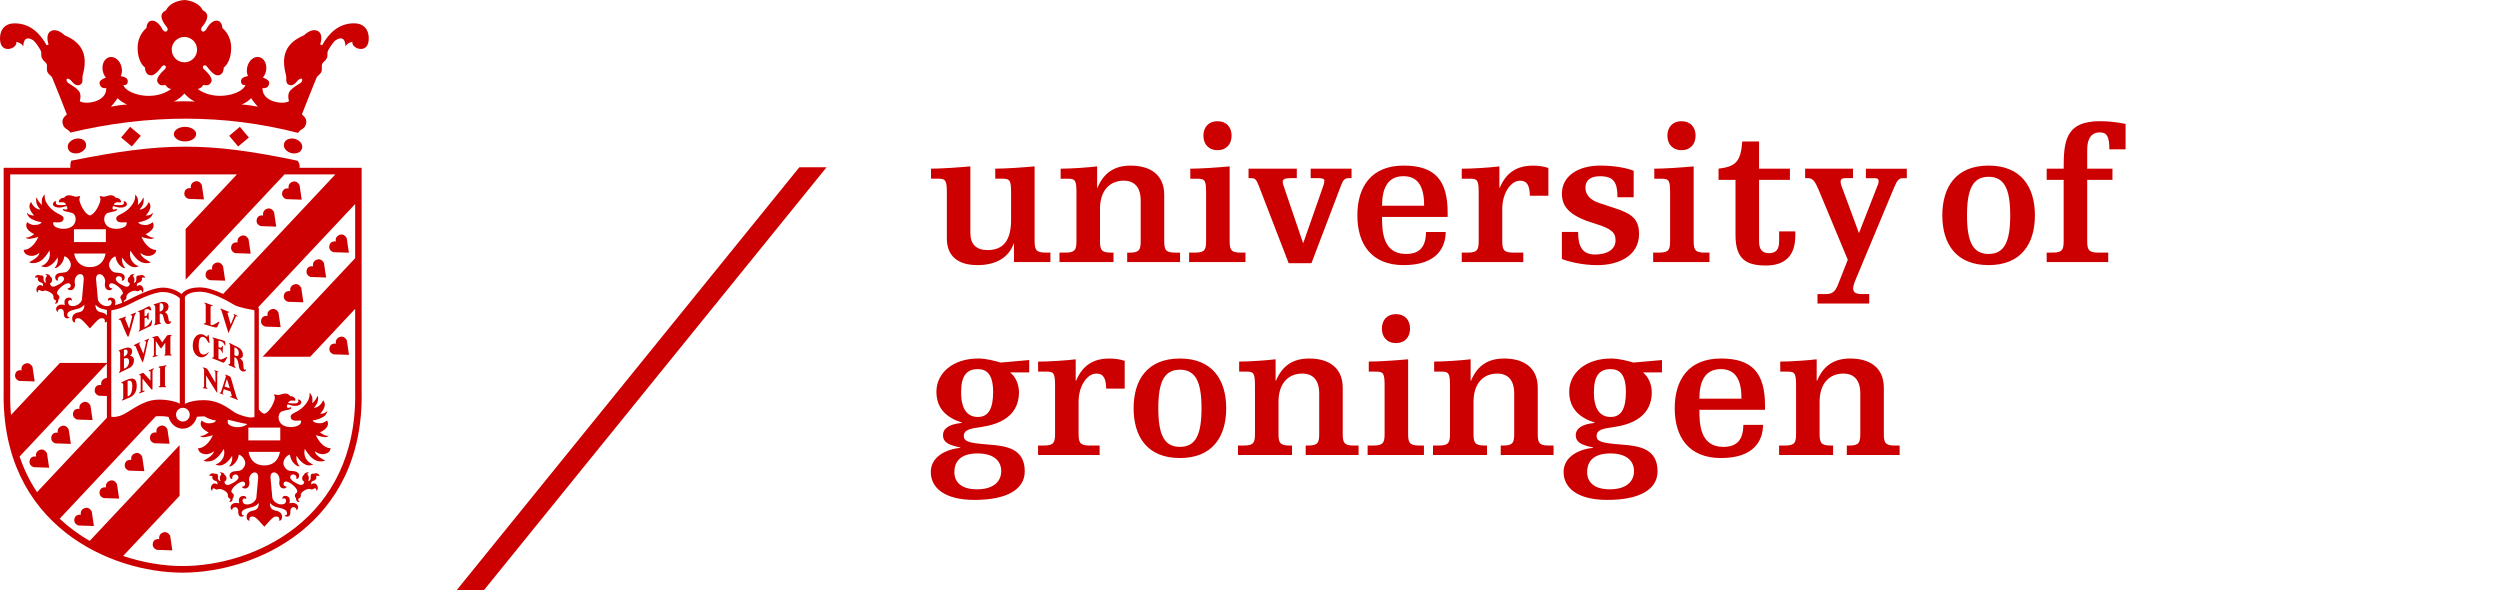 <?xml version="1.0" encoding="utf-8"?>
<!-- Generator: Adobe Illustrator 16.0.3, SVG Export Plug-In . SVG Version: 6.00 Build 0)  -->
<!DOCTYPE svg PUBLIC "-//W3C//DTD SVG 1.1//EN" "http://www.w3.org/Graphics/SVG/1.1/DTD/svg11.dtd">
<svg version="1.1" id="Layer_1" xmlns="http://www.w3.org/2000/svg" xmlns:xlink="http://www.w3.org/1999/xlink" x="0px" y="0px"
	 width="209.293px" height="49.4px" viewBox="0 0 209.293 49.4" enable-background="new 0 0 209.293 49.4" xml:space="preserve">
<g>
	<path fill="#CC0000" d="M149.037,31.111h0.598c0.646,0,0.727,0.146,0.727,1.228v3.941c0,0.742-0.08,1.017-0.904,1.017h-0.518v0.792
		h4.521v-0.792h-0.225c-0.824,0-0.904-0.273-0.904-1.017v-2.649c0-1.519,0.807-2.356,1.986-2.356c0.871,0,1.42,0.517,1.42,1.662
		v3.345c0,0.742-0.08,1.017-0.904,1.017h-0.225v0.792h4.424v-0.792h-0.42c-0.824,0-0.904-0.273-0.904-1.017v-3.813
		c0-1.745-1.227-2.455-2.809-2.455c-1.311,0-2.23,0.549-2.779,1.857h-0.033v-1.793c-0.791,0.097-2.227,0.192-3.051,0.192V31.111
		L149.037,31.111z M147.762,34.309v-0.372c0-2.713-1.082-3.924-3.684-3.924c-2.713,0-3.875,1.776-3.875,4.167
		c0,2.392,1.162,4.166,3.875,4.166c2.697,0,3.506-1.389,3.521-2.777h-1.648c-0.016,1.213-0.5,1.843-1.678,1.843
		c-1.988,0-2.004-2.003-2.004-3.103H147.762z M142.27,33.373c0-1.357,0.404-2.472,1.793-2.472s1.729,1.146,1.729,2.472H142.27z
		 M136.117,32.824c0,1.403-0.404,2.083-1.277,2.083c-0.855,0-1.404-0.613-1.404-2.067c0-1.405,0.484-1.938,1.389-1.938
		C135.6,30.901,136.117,31.353,136.117,32.824 M136.795,39.444c0,0.742-0.5,1.52-2.033,1.52c-1.357,0-1.891-0.646-1.891-1.438
		c0-0.855,0.484-1.565,1.938-1.565C136.213,37.96,136.795,38.622,136.795,39.444 M139.137,30.142l-2.391,0.21
		c-0.451-0.129-1.195-0.339-1.873-0.339c-2.115,0-3.504,1.211-3.504,2.778c0,1.469,0.92,2.195,2.131,2.584v0.032
		c-1.113,0.097-1.582,0.501-1.582,1.017c0,0.549,0.371,0.824,1.453,1.034v0.032c-1.131,0.111-2.471,0.711-2.471,2.019
		c0,1.309,1.115,2.342,3.666,2.342c2.713,0,4.199-0.888,4.199-2.39c0-1.906-1.518-2.132-3.035-2.245
		c-1.777-0.129-2.068-0.291-2.068-0.743c0-0.532,0.727-0.613,1.26-0.693l0.389-0.064c2.26-0.372,2.971-1.583,2.971-2.875
		c0-0.694-0.307-1.324-0.711-1.631v-0.032h1.566V30.142z M120.064,31.111h0.598c0.646,0,0.727,0.146,0.727,1.228v3.941
		c0,0.742-0.08,1.017-0.904,1.017h-0.518v0.792h4.521v-0.792h-0.225c-0.824,0-0.904-0.273-0.904-1.017v-2.649
		c0-1.519,0.807-2.356,1.986-2.356c0.871,0,1.42,0.517,1.42,1.662v3.345c0,0.742-0.08,1.017-0.904,1.017h-0.225v0.792h4.424v-0.792
		h-0.42c-0.824,0-0.904-0.273-0.904-1.017v-3.813c0-1.745-1.229-2.455-2.811-2.455c-1.309,0-2.229,0.549-2.777,1.857h-0.031v-1.793
		c-0.793,0.097-2.229,0.192-3.053,0.192V31.111z M115.688,27.51c0,0.694,0.42,1.211,1.178,1.211c0.76,0,1.18-0.517,1.18-1.211
		s-0.42-1.212-1.18-1.212C116.107,26.299,115.688,26.815,115.688,27.51 M114.588,31.111h0.6c0.645,0,0.727,0.146,0.727,1.228v3.941
		c0,0.742-0.082,1.017-0.906,1.017h-0.516v0.792h4.715v-0.792h-0.42c-0.822,0-0.904-0.273-0.904-1.017v-6.202
		c-1.033,0.097-2.471,0.192-3.295,0.192V31.111z M103.737,31.111h0.597c0.646,0,0.728,0.146,0.728,1.228v3.941
		c0,0.742-0.081,1.017-0.904,1.017h-0.517v0.792h4.522v-0.792h-0.227c-0.824,0-0.904-0.273-0.904-1.017v-2.649
		c0-1.519,0.807-2.356,1.986-2.356c0.873,0,1.422,0.517,1.422,1.662v3.345c0,0.742-0.082,1.017-0.904,1.017h-0.227v0.792h4.426
		v-0.792h-0.42c-0.824,0-0.906-0.273-0.906-1.017v-3.813c0-1.745-1.227-2.455-2.809-2.455c-1.309,0-2.23,0.549-2.779,1.857h-0.031
		v-1.793c-0.791,0.097-2.229,0.192-3.052,0.192V31.111L103.737,31.111z M94.903,34.18c0,2.392,1.162,4.166,3.876,4.166
		c2.713,0,3.876-1.774,3.876-4.166c0-2.391-1.163-4.167-3.876-4.167C96.065,30.013,94.903,31.79,94.903,34.18 M96.97,34.18
		c0-2.196,0.483-3.229,1.809-3.229c1.324,0,1.808,1.032,1.808,3.229s-0.483,3.23-1.808,3.23C97.454,37.411,96.97,36.377,96.97,34.18
		 M86.905,31.111h0.694c0.646,0,0.727,0.146,0.727,1.228v3.941c0,0.742-0.081,1.017-0.904,1.017h-0.517v0.792h5.152v-0.792h-0.856
		c-0.824,0-0.905-0.273-0.905-1.017v-2.649c0-1.355,0.743-2.356,1.486-2.356c0.63,0,0.808,0.451,0.824,1.26h1.55v-2.325
		c-0.371-0.13-0.823-0.194-1.292-0.194c-1.308,0-2.228,0.549-2.778,1.857h-0.031v-1.793c-0.791,0.097-2.229,0.192-3.149,0.192
		V31.111z M83.142,32.824c0,1.403-0.404,2.083-1.276,2.083c-0.856,0-1.405-0.613-1.405-2.067c0-1.405,0.485-1.938,1.39-1.938
		C82.625,30.901,83.142,31.353,83.142,32.824 M83.82,39.444c0,0.742-0.5,1.52-2.035,1.52c-1.355,0-1.889-0.646-1.889-1.438
		c0-0.855,0.483-1.565,1.938-1.565C83.239,37.96,83.82,38.622,83.82,39.444 M86.162,30.142l-2.39,0.21
		c-0.452-0.129-1.195-0.339-1.874-0.339c-2.115,0-3.504,1.211-3.504,2.778c0,1.469,0.92,2.195,2.132,2.584v0.032
		c-1.115,0.097-1.583,0.501-1.583,1.017c0,0.549,0.371,0.824,1.453,1.034v0.032c-1.13,0.111-2.472,0.711-2.472,2.019
		c0,1.309,1.115,2.342,3.667,2.342c2.714,0,4.199-0.888,4.199-2.39c0-1.906-1.519-2.132-3.037-2.245
		c-1.775-0.129-2.066-0.291-2.066-0.743c0-0.532,0.727-0.613,1.26-0.693l0.387-0.064c2.262-0.372,2.973-1.583,2.973-2.875
		c0-0.694-0.308-1.324-0.711-1.631v-0.032h1.566V30.142z"/>
	<path fill="#CC0000" d="M171.342,15.058h1.422v5.071c0,0.743-0.082,1.018-0.906,1.018h-0.516v0.791h5.152v-0.791h-0.855
		c-0.824,0-0.904-0.273-0.904-1.018v-5.071h2.115v-0.937h-2.115v-1.6c0-0.969,0.387-1.438,1.049-1.438
		c0.598,0,0.807,0.354,0.807,1.421h1.357v-2.131c-0.646-0.13-1.357-0.229-2.148-0.229c-2.938,0-3.035,1.777-3.035,3.975h-1.422
		V15.058L171.342,15.058z M162.605,18.031c0,2.39,1.162,4.164,3.875,4.164s3.877-1.774,3.877-4.164c0-2.392-1.164-4.169-3.877-4.169
		S162.605,15.64,162.605,18.031 M164.672,18.031c0-2.197,0.484-3.23,1.809-3.23s1.809,1.033,1.809,3.23
		c0,2.194-0.484,3.229-1.809,3.229C165.156,21.26,164.672,20.226,164.672,18.031 M154.691,21.745l-0.775,1.971
		c-0.211,0.565-0.42,0.904-1.035,0.904h-0.725v0.791h4.328V24.62h-0.533c-0.631,0-0.809-0.146-0.809-0.485
		c0-0.258,0.162-0.629,0.26-0.856l3.164-7.572c0.227-0.533,0.371-0.791,0.711-0.791h0.355v-0.792h-3.424v0.792h0.678
		c0.275,0,0.389,0.048,0.389,0.272c0,0.146-0.082,0.339-0.178,0.566l-1.471,3.762l-1.324-3.585
		c-0.096-0.258-0.211-0.483-0.211-0.727c0-0.228,0.162-0.29,0.438-0.29h0.598v-0.792h-4.006v0.792h0.242
		c0.389,0,0.582,0.242,0.906,1.017L154.691,21.745z M143.871,15.058h1.422v4.635c0,2.004,0.904,2.536,2.535,2.536
		c1.566,0,2.471-0.773,2.471-2.504v-0.354h-1.355v0.822c0,0.694-0.26,1.001-0.84,1.001c-0.582,0-0.84-0.307-0.84-1.001v-5.136h2.584
		v-0.937h-2.584v-2.277h-1.406c-0.129,1.631-0.484,2.1-1.986,2.277V15.058L143.871,15.058z M139.59,11.359
		c0,0.694,0.422,1.211,1.18,1.211c0.76,0,1.18-0.517,1.18-1.211c0-0.693-0.42-1.212-1.18-1.212
		C140.012,10.147,139.59,10.666,139.59,11.359 M138.492,14.962h0.598c0.646,0,0.727,0.146,0.727,1.228v3.94
		c0,0.743-0.08,1.018-0.904,1.018h-0.516v0.791h4.715v-0.791h-0.42c-0.824,0-0.904-0.273-0.904-1.018v-6.201
		c-1.033,0.097-2.471,0.193-3.295,0.193V14.962z M130.756,21.68c0.469,0.193,1.648,0.517,2.973,0.517
		c1.695,0,3.488-0.727,3.488-2.615c0-1.229-0.613-1.696-2.004-2.148l-1.322-0.436c-0.744-0.242-1.164-0.68-1.164-1.292
		c0-0.646,0.469-0.953,1.213-0.953c1.162,0,1.469,0.517,1.469,1.761h1.357V14.3c-0.471-0.21-1.553-0.438-2.779-0.438
		c-1.906,0-3.23,0.89-3.23,2.358c0,1.26,0.904,1.938,2.779,2.503c1.486,0.452,1.711,0.81,1.711,1.405
		c0,0.743-0.678,1.179-1.711,1.179c-1.115,0-1.422-0.743-1.422-1.889h-1.357V21.68z M122.373,14.962h0.695
		c0.645,0,0.725,0.146,0.725,1.228v3.94c0,0.743-0.08,1.018-0.902,1.018h-0.518v0.791h5.152v-0.791h-0.857
		c-0.822,0-0.902-0.273-0.902-1.018v-2.648c0-1.355,0.742-2.356,1.484-2.356c0.629,0,0.809,0.452,0.824,1.259h1.551v-2.325
		c-0.373-0.129-0.824-0.193-1.293-0.193c-1.309,0-2.229,0.55-2.777,1.856h-0.031v-1.792c-0.793,0.097-2.23,0.193-3.15,0.193V14.962z
		 M121.193,18.16v-0.372c0-2.713-1.082-3.926-3.682-3.926c-2.715,0-3.877,1.777-3.877,4.169c0,2.39,1.162,4.164,3.877,4.164
		c2.695,0,3.504-1.388,3.52-2.775h-1.646c-0.018,1.211-0.502,1.841-1.68,1.841c-1.988,0-2.004-2.003-2.004-3.101H121.193z
		 M115.703,17.222c0-1.354,0.404-2.471,1.793-2.471s1.729,1.146,1.729,2.471H115.703z M109.727,14.914h0.678
		c0.371,0,0.469,0.097,0.469,0.21c0,0.129-0.033,0.29-0.08,0.401l-1.68,4.799h-0.033l-1.551-4.556
		c-0.047-0.162-0.145-0.354-0.145-0.564c0-0.179,0.16-0.29,0.646-0.29h0.533v-0.792h-4.039v0.792h0.194
		c0.354,0,0.452,0.097,0.661,0.63l2.506,6.492h1.904l2.502-6.573c0.162-0.42,0.309-0.549,0.646-0.549h0.211v-0.792h-3.424V14.914z
		 M100.746,11.359c0,0.694,0.42,1.211,1.179,1.211c0.76,0,1.18-0.517,1.18-1.211c0-0.693-0.42-1.212-1.18-1.212
		C101.166,10.147,100.746,10.666,100.746,11.359 M99.647,14.962h0.597c0.646,0,0.728,0.146,0.728,1.228v3.94
		c0,0.743-0.081,1.018-0.904,1.018h-0.518v0.791h4.717v-0.791h-0.42c-0.824,0-0.905-0.273-0.905-1.018v-6.201
		c-1.033,0.097-2.471,0.193-3.294,0.193V14.962z M88.793,14.962h0.599c0.646,0,0.726,0.146,0.726,1.228v3.94
		c0,0.743-0.08,1.018-0.904,1.018h-0.517v0.791h4.522v-0.791h-0.227c-0.823,0-0.904-0.273-0.904-1.018v-2.648
		c0-1.519,0.808-2.356,1.986-2.356c0.872,0,1.421,0.517,1.421,1.663v3.343c0,0.743-0.08,1.018-0.904,1.018h-0.226v0.791h4.425
		v-0.791h-0.42c-0.824,0-0.904-0.273-0.904-1.018v-3.813c0-1.742-1.228-2.454-2.81-2.454c-1.309,0-2.229,0.55-2.778,1.856h-0.031
		v-1.792c-0.792,0.097-2.229,0.193-3.054,0.193V14.962L88.793,14.962z M84.886,21.937h3.052v-0.791h-0.42
		c-0.823,0-0.904-0.273-0.904-1.018v-6.201c-1.034,0.097-2.471,0.193-3.295,0.193v0.84h0.598c0.646,0,0.728,0.146,0.728,1.228V18.4
		c0,1.664-0.599,2.536-1.972,2.536c-0.92,0-1.437-0.469-1.437-1.422v-5.587c-1.034,0.097-2.471,0.193-3.295,0.193v0.84h0.598
		c0.646,0,0.728,0.146,0.728,1.228v3.779c0,1.502,0.969,2.228,2.567,2.228c1.631,0,2.648-0.71,3.021-1.792h0.032V21.937z"/>
</g>
<polygon fill="#CC0000" points="66.915,14.006 38.239,49.398 40.518,49.4 69.197,14.004 "/>
<g>
	<path fill="#CC0000" d="M13.854,7.111c-0.208,0.031-0.502,0.114-0.674-0.258c-0.155-0.337,0.428-0.883,0.62-1.059
		c0.25-0.229-0.074-0.475-0.266-0.207c-0.053,0.074-0.51,0.72-0.869,0.72c-0.556,0-0.523-0.651-0.523-0.651
		s-0.621-0.396-0.621-1.653c0-1.118,0.738-1.653,0.738-1.653s0.006-0.637,0.504-0.621c0.496,0.018,0.818,0.701,0.851,0.748
		c0.251,0.378,0.567,0.058,0.347-0.213C13.44,1.629,13.33,1.128,13.9,0.86c0.207-0.473,0.832-0.805,1.514-0.856l0.023-0.001
		L15.458,0c0.683,0.056,1.308,0.388,1.515,0.859c0.569,0.269,0.46,0.77-0.062,1.403c-0.22,0.271,0.096,0.591,0.348,0.213
		c0.031-0.047,0.354-0.73,0.852-0.748c0.497-0.016,0.503,0.621,0.503,0.621s0.738,0.535,0.738,1.653
		c0,1.258-0.621,1.653-0.621,1.653s0.032,0.651-0.524,0.651c-0.357,0-0.814-0.646-0.869-0.72c-0.189-0.268-0.516-0.021-0.266,0.207
		c0.193,0.176,0.777,0.722,0.621,1.059c-0.171,0.372-0.465,0.289-0.674,0.258c0,0-0.191,0.332-0.48,0.333
		c1.444,1.079,3.711,0.469,4.016-0.321c0,0-0.385,0.076-0.381-0.326c0.003-0.244,0.251-0.376,0.586-0.425
		c-0.069-0.154-0.104-0.339-0.093-0.54c0.033-0.566,0.423-1.041,0.873-1.063c0.449-0.019,0.786,0.424,0.753,0.989
		c-0.016,0.285-0.124,0.547-0.284,0.74c0.329,0.111,0.562,0.28,0.53,0.478c-0.08,0.521-0.561,0.393-0.561,0.393
		c-0.059,1.187,1.752,1.414,2.215,1.106c-0.184-0.685,0.09-0.891,0.299-1.075c0.149-0.132,0.592-0.403,0.653-0.443
		c0.138-0.09,0.21-0.282,0.123-0.354c-0.081-0.065-0.263,0.049-0.349,0.146c-0.122,0.138-0.337,0.464-0.674,0.375
		c-0.407-0.107-0.23-0.573-0.3-0.824c-0.434-1.583-0.063-2.688,1.52-3.35c0,0,0.603-0.635,1.143-0.35
		c0.517,0.274,0.196,1.119,0.196,1.119l0.159,0.075c0.578-1.049,1.414-1.811,2.613-1.84c0.85-0.021,1.26,0.479,1.293,1.166
		c0.074,1.527-1.488,0.959-1.366,0.388c0,0-0.378,0.039-0.586,0.371c0-0.096,0.013-1.003-0.798-0.523
		c-0.23,0.138-0.639,0.822-0.669,0.909c-0.101,0.301,0.045,0.349-0.112,0.644c-0.123,0.229-0.295,0.282-0.368,0.442
		C26.894,5.51,27,5.827,26.899,6.03c-0.124,0.248-0.295,0.268-0.407,0.492c-0.089,0.179-1.22,3.062-1.22,3.062
		s0.45,0.288,0.364,0.716c-0.114,0.574-0.479,0.45-0.674,0.827c-6.142-1.58-12.499-1.589-19.068-0.027
		c-0.197-0.344-0.547-0.239-0.659-0.8C5.149,9.873,5.6,9.585,5.6,9.585S4.469,6.702,4.379,6.523C4.268,6.299,4.097,6.28,3.973,6.031
		C3.871,5.828,3.978,5.51,3.903,5.35C3.829,5.19,3.657,5.136,3.535,4.908C3.376,4.614,3.522,4.565,3.42,4.265
		c-0.027-0.087-0.438-0.772-0.669-0.91C1.943,2.877,1.956,3.784,1.955,3.88C1.748,3.548,1.369,3.509,1.369,3.509
		C1.491,4.08-0.071,4.649,0.002,3.121c0.033-0.688,0.443-1.188,1.293-1.166c1.2,0.029,2.035,0.791,2.613,1.84l0.16-0.075
		c0,0-0.321-0.845,0.196-1.119c0.539-0.285,1.141,0.35,1.141,0.35C6.989,3.612,7.36,4.717,6.925,6.3
		c-0.068,0.251,0.107,0.717-0.3,0.824C6.29,7.212,6.076,6.885,5.953,6.748C5.868,6.651,5.687,6.537,5.604,6.603
		C5.519,6.675,5.588,6.867,5.728,6.957C5.789,6.997,6.231,7.269,6.379,7.4C6.588,7.586,6.862,7.792,6.68,8.475
		c0.462,0.308,2.271,0.079,2.215-1.106c0,0-0.482,0.128-0.563-0.393C8.304,6.781,8.535,6.611,8.863,6.5
		C8.704,6.306,8.597,6.045,8.58,5.76C8.545,5.193,8.882,4.752,9.333,4.77c0.449,0.021,0.84,0.495,0.873,1.063
		c0.011,0.201-0.023,0.386-0.094,0.54c0.335,0.049,0.584,0.181,0.586,0.425c0.004,0.402-0.38,0.326-0.38,0.326
		c0.304,0.79,2.571,1.4,4.016,0.321C14.043,7.443,13.854,7.111,13.854,7.111 M14.375,4.156c0,0.586,0.476,1.062,1.062,1.062
		c0.587,0,1.062-0.476,1.062-1.062c0-0.587-0.475-1.063-1.062-1.063C14.85,3.094,14.375,3.569,14.375,4.156 M20.232,8.76
		c0.457-0.013,1.351,0.174,1.351,0.174s-0.38-0.425-0.554-0.714c0,0-0.203,0.19-0.326,0.279C20.607,8.568,20.232,8.76,20.232,8.76
		 M15.437,7.829c-0.18,0.198-0.525,0.54-0.901,0.669c0,0,0.619-0.017,0.887-0.021h0.027c0.268,0.005,0.888,0.021,0.888,0.021
		C15.959,8.369,15.614,8.027,15.437,7.829 M10.64,8.76c0,0-0.375-0.19-0.472-0.261C10.044,8.41,9.841,8.219,9.841,8.219
		C9.667,8.509,9.289,8.933,9.289,8.933S10.183,8.747,10.64,8.76 M24.692,11.628c0.294,0.079,0.708,0.369,0.594,0.794
		c-0.114,0.426-0.617,0.47-0.912,0.391c-0.295-0.078-0.708-0.368-0.594-0.794C23.895,11.593,24.397,11.549,24.692,11.628
		 M20.833,11.512l-0.895,0.752l-0.751-0.896l0.895-0.751L20.833,11.512z M6.601,12.812c-0.295,0.079-0.798,0.035-0.912-0.391
		c-0.114-0.425,0.3-0.715,0.594-0.794c0.295-0.079,0.798-0.035,0.912,0.391C7.309,12.443,6.896,12.733,6.601,12.812 M14.555,11.228
		c0-0.337,0.418-0.609,0.933-0.609s0.933,0.272,0.933,0.609c0,0.339-0.418,0.612-0.933,0.612
		C14.973,11.842,14.555,11.567,14.555,11.228 M10.142,11.512l0.751-0.895l0.895,0.751l-0.751,0.896L10.142,11.512z M2.484,38.536
		c0.102-0.407,0.536-0.316,0.536-0.316s-0.104-0.375,0.278-0.547c0.425-0.189,0.636,0.278,0.636,0.278l0.178,1.205l-1.285-0.044
		C2.827,39.112,2.372,38.986,2.484,38.536 M4.305,36.541c0.101-0.406,0.534-0.315,0.534-0.315s-0.103-0.375,0.279-0.547
		c0.424-0.189,0.634,0.277,0.634,0.277l0.179,1.206l-1.284-0.043C4.646,37.119,4.191,36.992,4.305,36.541 M6.124,34.546
		c0.103-0.406,0.535-0.314,0.535-0.314s-0.103-0.375,0.279-0.548c0.424-0.188,0.635,0.278,0.635,0.278l0.178,1.205l-1.285-0.043
		C6.464,35.124,6.011,34.997,6.124,34.546 M15.447,16.074c0.102-0.407,0.535-0.316,0.535-0.316s-0.104-0.375,0.279-0.547
		c0.424-0.19,0.634,0.278,0.634,0.278l0.179,1.204l-1.285-0.043C15.79,16.65,15.333,16.523,15.447,16.074 M17.226,22.877
		c0.102-0.407,0.535-0.316,0.535-0.316s-0.104-0.375,0.278-0.546c0.424-0.189,0.634,0.277,0.634,0.277l0.18,1.205l-1.285-0.042
		C17.567,23.455,17.112,23.328,17.226,22.877 M19.36,20.616c0.102-0.407,0.535-0.315,0.535-0.315s-0.103-0.376,0.279-0.547
		c0.425-0.191,0.635,0.277,0.635,0.277l0.178,1.205l-1.284-0.043C19.704,21.193,19.249,21.066,19.36,20.616 M21.497,18.353
		c0.103-0.404,0.535-0.313,0.535-0.313s-0.103-0.375,0.28-0.547c0.423-0.191,0.634,0.275,0.634,0.275l0.178,1.206l-1.284-0.043
		C21.838,18.932,21.382,18.805,21.497,18.353 M23.631,16.094c0.103-0.406,0.535-0.313,0.535-0.313s-0.103-0.375,0.279-0.548
		c0.424-0.19,0.635,0.277,0.635,0.277l0.178,1.205l-1.284-0.043C23.975,16.672,23.52,16.545,23.631,16.094 M1.275,31.313
		c0.102-0.405,0.535-0.314,0.535-0.314s-0.104-0.376,0.278-0.547c0.425-0.191,0.636,0.275,0.636,0.275l0.178,1.206L1.617,31.89
		C1.618,31.891,1.163,31.764,1.275,31.313 M6.234,43.416C6.335,43.01,6.769,43.1,6.769,43.1s-0.104-0.375,0.278-0.547
		c0.425-0.189,0.636,0.278,0.636,0.278l0.178,1.205l-1.285-0.043C6.577,43.994,6.122,43.867,6.234,43.416 M8.346,41.12
		c0.102-0.406,0.534-0.315,0.534-0.315s-0.102-0.375,0.28-0.547c0.423-0.19,0.634,0.278,0.634,0.278l0.179,1.205l-1.284-0.043
		C8.688,41.698,8.232,41.57,8.346,41.12 M10.458,38.824c0.103-0.406,0.535-0.315,0.535-0.315s-0.103-0.375,0.279-0.547
		c0.424-0.191,0.634,0.277,0.634,0.277l0.179,1.205l-1.285-0.043C10.798,39.401,10.345,39.274,10.458,38.824 M12.568,36.527
		c0.102-0.406,0.535-0.315,0.535-0.315S13,35.837,13.381,35.666c0.425-0.191,0.636,0.276,0.636,0.276l0.178,1.206l-1.285-0.043
		C12.911,37.105,12.456,36.978,12.568,36.527 M21.868,26.765c0.103-0.406,0.535-0.314,0.535-0.314s-0.104-0.375,0.28-0.546
		c0.423-0.191,0.634,0.275,0.634,0.275l0.178,1.206l-1.284-0.043C22.209,27.344,21.753,27.217,21.868,26.765 M23.771,24.688
		c0.102-0.405,0.535-0.314,0.535-0.314s-0.104-0.376,0.278-0.547c0.424-0.191,0.636,0.275,0.636,0.275l0.178,1.206l-1.285-0.043
		C24.113,25.266,23.659,25.139,23.771,24.688 M25.674,22.611c0.103-0.405,0.535-0.314,0.535-0.314s-0.103-0.375,0.279-0.547
		c0.424-0.191,0.635,0.277,0.635,0.277l0.178,1.205l-1.284-0.043C26.018,23.189,25.563,23.062,25.674,22.611 M27.58,20.535
		c0.103-0.406,0.535-0.315,0.535-0.315s-0.103-0.375,0.279-0.547c0.424-0.19,0.635,0.278,0.635,0.278l0.178,1.205l-1.285-0.044
		C27.92,21.112,27.465,20.985,27.58,20.535 M12.8,45.454c0.103-0.406,0.535-0.315,0.535-0.315s-0.103-0.375,0.279-0.547
		c0.424-0.19,0.635,0.278,0.635,0.278l0.179,1.205l-1.285-0.043C13.144,46.032,12.688,45.905,12.8,45.454 M27.589,29.087
		c0.103-0.407,0.535-0.316,0.535-0.316s-0.103-0.375,0.279-0.547c0.424-0.188,0.635,0.278,0.635,0.278l0.178,1.205l-1.284-0.042
		C27.933,29.665,27.478,29.538,27.589,29.087 M13.286,30.728c0-0.063,0.102-0.053,0.293-0.085c0.192-0.031,0.363-0.096,0.363-0.031
		c0,0.097-0.133,0.021-0.133,0.177v1.5c0,0.075,0.101,0.021,0.101,0.08c0,0.074-0.181,0.043-0.314,0.043
		c-0.14,0-0.315,0.031-0.315-0.027c0-0.101,0.123,0,0.123-0.096v-1.425C13.402,30.714,13.286,30.852,13.286,30.728 M11.657,31.379
		c0-0.042,0.053-0.047,0.149-0.096c0.097-0.048,0.154-0.103,0.24-0.026c0.085,0.075,0.55,0.608,0.55,0.608v-0.759
		c0-0.086-0.149,0.026-0.149-0.059c0-0.063,0.064-0.063,0.17-0.106c0.107-0.043,0.262-0.159,0.262-0.086
		c0,0.092-0.111,0.063-0.111,0.183V32.5c0,0.123-0.012,0.123-0.064,0.123c-0.032,0-0.771-0.932-0.771-0.932v0.992
		c0,0.091,0.179-0.034,0.179,0.051c0,0.049-0.107,0.074-0.214,0.117c-0.107,0.042-0.256,0.112-0.256,0.06
		c0-0.091,0.133-0.06,0.133-0.149v-1.286C11.773,31.379,11.657,31.454,11.657,31.379 M11.079,32.294
		c0-0.619-0.395-0.389-0.395-0.389v1.271C10.684,33.177,11.079,33.17,11.079,32.294 M10.155,32.038c0-0.045,0.192-0.116,0.32-0.177
		c0.229-0.106,0.972-0.485,0.972,0.428c0,0.838-0.588,0.977-0.774,1.062c-0.187,0.086-0.439,0.209-0.459,0.168
		c-0.032-0.064,0.102-0.076,0.102-0.226v-1.041C10.315,31.99,10.155,32.126,10.155,32.038 M12.741,28.256
		c-0.004-0.039,0.151-0.065,0.23-0.087c0.134-0.036,0.219-0.063,0.274-0.006s0.33,0.499,0.33,0.499s0.354-0.499,0.381-0.532
		c0.028-0.034,0.039-0.081,0.181-0.084c0.161-0.003,0.234-0.021,0.234,0.014c0,0.063-0.101,0.031-0.106,0.16
		c-0.004,0.101,0,1.294,0,1.361c0,0.151,0.104,0.101,0.104,0.151s-0.067,0.029-0.305,0.027c-0.196-0.003-0.328,0.025-0.328-0.012
		c0-0.067,0.104-0.012,0.104-0.148v-0.91c0,0-0.342,0.499-0.358,0.499c-0.021,0-0.438-0.637-0.438-0.637v1.09
		c0,0.175,0.173,0.072,0.173,0.142c0,0.033-0.132,0.049-0.229,0.072c-0.112,0.027-0.21,0.069-0.222,0.038
		c-0.024-0.066,0.121-0.029,0.121-0.227c0-0.174,0.002-1.174,0-1.247C12.879,28.227,12.747,28.311,12.741,28.256 M12.248,28.445
		c0.059-0.026,0.211-0.109,0.229-0.085c0.026,0.037-0.062,0.046-0.122,0.31c-0.023,0.096-0.311,1.606-0.417,1.66
		c-0.034,0.018-0.521-1.19-0.566-1.286c-0.08-0.171-0.165-0.057-0.181-0.117c-0.01-0.039,0.123-0.089,0.233-0.139
		c0.06-0.027,0.274-0.157,0.298-0.131c0.045,0.051-0.118,0.053-0.04,0.236c0.052,0.124,0.324,0.727,0.324,0.727
		s0.16-0.679,0.209-0.907c0.048-0.229-0.128-0.115-0.134-0.165c-0.003-0.029,0.085-0.066,0.16-0.099L12.248,28.445z M10.377,30.032
		v0.829c0,0,0.428-0.089,0.428-0.605C10.806,29.812,10.377,30.032,10.377,30.032 M10.373,29.303v0.55c0,0,0.311-0.114,0.311-0.383
		C10.683,29.15,10.373,29.303,10.373,29.303 M10.405,29.161c0.181-0.069,0.656-0.165,0.656,0.246c0,0.294-0.192,0.361-0.192,0.361
		s0.347,0.064,0.347,0.354c0,0.331-0.159,0.561-0.341,0.656c-0.093,0.05-0.662,0.324-0.716,0.356
		c-0.053,0.032-0.18,0.102-0.194,0.07c-0.032-0.072,0.094-0.061,0.094-0.273V29.6c0-0.282-0.134-0.157-0.134-0.23
		C9.924,29.324,10.22,29.231,10.405,29.161 M13.368,25.414v0.672c0,0,0.316-0.021,0.316-0.384
		C13.684,25.269,13.368,25.414,13.368,25.414 M14.203,26.914c0.096,0.012,0.139-0.026,0.139-0.026s-0.031,0.24-0.282,0.24
		c-0.342,0-0.336-0.587-0.433-0.758c-0.096-0.171-0.257-0.08-0.257-0.08v0.598c0,0.192,0.12,0.109,0.12,0.18
		c0,0.028-0.093,0.045-0.093,0.045s-0.261,0.074-0.357,0.097c-0.096,0.021-0.138,0.043-0.138,0c0-0.076,0.095-0.027,0.095-0.237
		v-1.235c0-0.239-0.138-0.159-0.141-0.228c-0.002-0.04,0.096-0.059,0.191-0.083c0.161-0.04,0.223-0.09,0.451-0.144
		c0.222-0.053,0.609,0.054,0.609,0.361c0,0.343-0.193,0.411-0.299,0.491C14.203,26.327,14.026,26.892,14.203,26.914 M11.609,26.036
		c0.16-0.054,0.442-0.174,0.747-0.345c0.041-0.022,0.165-0.101,0.224,0.012c0.062,0.114,0.107,0.267,0.07,0.282
		c-0.055,0.022-0.091-0.021-0.16-0.06c-0.061-0.032-0.139-0.068-0.214-0.048c-0.074,0.021-0.176,0.066-0.176,0.066l0.001,0.525
		c0,0,0.186,0,0.208-0.101c0.017-0.081,0.05-0.188,0.108-0.203c0.034-0.009,0.024,0.099,0.028,0.25
		c0.002,0.052,0.005,0.081,0.006,0.108c0.004,0.187-0.007,0.247-0.034,0.252c-0.051,0.011-0.094-0.125-0.105-0.156
		c-0.022-0.057-0.211-0.005-0.211,0.024v0.757c0,0,0.144-0.076,0.208-0.114c0.087-0.052,0.233-0.221,0.291-0.32
		c0.056-0.099,0.078-0.18,0.13-0.171c0.033,0.005-0.037,0.331-0.037,0.331s-0.005,0.128-0.112,0.181
		c-0.105,0.055-0.703,0.333-0.755,0.358c-0.102,0.048-0.225,0.136-0.227,0.088c-0.003-0.075,0.099-0.035,0.099-0.256l-0.003-1.263
		c0,0-0.004-0.105-0.085-0.12C11.546,26.105,11.489,26.077,11.609,26.036 M10.212,26.616c0.086-0.03,0.329-0.135,0.343-0.105
		c0.033,0.076-0.126,0.06-0.073,0.211c0.045,0.128,0.326,0.796,0.326,0.796l0.246-0.961c0.053-0.208-0.115-0.136-0.13-0.187
		c-0.009-0.035,0.123-0.075,0.198-0.107c0.062-0.028,0.259-0.113,0.271-0.088c0.025,0.067-0.075,0.067-0.128,0.254
		c-0.064,0.222-0.438,1.727-0.542,1.782c-0.06,0.032-0.574-1.266-0.614-1.366s-0.179-0.063-0.192-0.123
		C9.912,26.698,10.126,26.644,10.212,26.616 M16.976,30.781c-0.003-0.04,0.058-0.024,0.148,0.004c0.091,0.025,0.2,0.054,0.275,0.176
		c0.074,0.122,0.637,1.084,0.637,1.084l-0.004-0.868c0-0.115-0.102-0.118-0.102-0.166c0-0.044,0.077,0,0.159,0.028
		c0.081,0.026,0.2,0.04,0.2,0.078c0,0.036-0.104-0.019-0.104,0.084v1.637c0,0,0,0.071-0.048,0.006
		c-0.038-0.052-0.882-1.409-0.882-1.409s0.003,0.852,0,0.939c-0.003,0.101,0.109,0.091,0.109,0.142c0,0.052-0.119,0.024-0.193,0.011
		c-0.074-0.015-0.187-0.003-0.187-0.067s0.102,0.034,0.102-0.118v-1.393C17.086,30.842,16.979,30.835,16.976,30.781 M17.771,28.273
		c0-0.062,0.268,0.047,0.478,0.107c0.21,0.062,0.606,0.126,0.606,0.254c0,0.158,0.041,0.31-0.01,0.31
		c-0.031,0-0.096-0.199-0.159-0.266c-0.099-0.098-0.298-0.142-0.353-0.151c-0.055-0.011-0.041-0.008-0.041,0.03v0.509
		c0,0,0.136,0.066,0.21,0.033c0.075-0.033,0.085-0.151,0.129-0.143c0.043,0.01,0.027,0.102,0.021,0.277
		c-0.007,0.177,0.014,0.336-0.031,0.318c-0.043-0.017-0.047-0.166-0.138-0.255c-0.092-0.088-0.193-0.101-0.193-0.101v0.829
		c0,0,0.102,0.111,0.312,0.044s0.358-0.21,0.393-0.177c0.034,0.034,0.018,0.081-0.084,0.24c-0.102,0.16-0.156,0.262-0.258,0.217
		c-0.103-0.044-0.332-0.132-0.474-0.194c-0.143-0.065-0.438-0.138-0.438-0.197c0-0.061,0.146,0.051,0.146-0.125v-1.42
		C17.887,28.344,17.771,28.322,17.771,28.273 M17.429,28.031c0.074,0,0.06,0.274,0.07,0.364c0.021,0.172,0.072,0.322,0.019,0.325
		c-0.081,0.004-0.179-0.269-0.31-0.403c-0.123-0.127-0.575-0.357-0.575,0.599c0,0.817,0.355,0.801,0.55,0.74
		c0.189-0.062,0.269-0.211,0.291-0.195c0.022,0.015-0.157,0.404-0.554,0.449c-0.396,0.044-0.783-0.345-0.783-0.953
		c0-0.609,0.299-0.982,0.676-0.982c0.303,0,0.392,0.209,0.521,0.209C17.42,28.183,17.341,28.031,17.429,28.031 M18.45,25.861
		c0.015-0.076,0.152,0.021,0.376,0.11c0.223,0.093,0.386,0.14,0.373,0.178c-0.014,0.036-0.173-0.023-0.153,0.081
		c0.021,0.104,0.271,0.929,0.271,0.929s0.291-0.69,0.298-0.719c0.021-0.085-0.078-0.099-0.068-0.14
		c0.012-0.043,0.1,0.015,0.17,0.055c0.071,0.04,0.187,0.077,0.166,0.126c-0.02,0.047-0.104-0.062-0.139,0.021
		c-0.034,0.081-0.617,1.389-0.617,1.389l-0.583-1.88C18.511,25.901,18.439,25.912,18.45,25.861 M17.118,25.356
		c0-0.045,0.082-0.008,0.082-0.008l0.518,0.188c0,0,0.092,0.03,0.089,0.071c-0.003,0.04-0.177-0.052-0.177,0.104v1.46
		c0,0,0.037,0.098,0.21,0.027c0.174-0.071,0.431-0.241,0.431-0.241s0.122-0.062,0.092,0.023c-0.031,0.085-0.153,0.355-0.153,0.355
		s-0.026,0.104-0.166,0.081c-0.139-0.024-0.48-0.129-0.576-0.156c-0.095-0.026-0.358-0.106-0.358-0.106s-0.054-0.012-0.054-0.053
		c0-0.04,0.166,0.004,0.166-0.129V25.55C17.22,25.421,17.118,25.418,17.118,25.356 M19.125,30.515c0-0.101,0.14,0.038,0.14-0.122
		v-1.409c0-0.177-0.08-0.17-0.08-0.239s0.154,0.031,0.191,0.049c0.037,0.015,0.443,0.224,0.486,0.245
		c0.042,0.021,0.475,0.197,0.475,0.672c0,0.326-0.271,0.272-0.271,0.272s0.271,0.159,0.287,0.399
		c0.017,0.24,0.049,0.443,0.049,0.476c0,0.031,0.048,0.172,0.197,0.043c0,0,0.017,0.286-0.31,0.182
		c-0.213-0.069-0.272-0.268-0.288-0.4c-0.017-0.134-0.091-0.776-0.38-0.768v0.646c0,0.172,0.102,0.123,0.102,0.226
		c0,0.063-0.149-0.038-0.282-0.093C19.243,30.603,19.125,30.575,19.125,30.515 M19.623,29.081v0.655
		c0.043,0.017,0.368,0.225,0.368-0.182S19.623,29.081,19.623,29.081 M18.908,31.539c0.031-0.104-0.065-0.131-0.046-0.174
		c0.014-0.032,0.146,0.04,0.227,0.076c0.08,0.037,0.203,0.069,0.235,0.18c0.032,0.107,0.451,1.538,0.491,1.671
		c0.045,0.148,0.133,0.106,0.106,0.176c-0.011,0.027-0.134-0.032-0.377-0.128c-0.202-0.08-0.302-0.105-0.302-0.138
		c0-0.066,0.204,0.043,0.156-0.097c-0.032-0.094-0.103-0.339-0.103-0.339l-0.563-0.183l-0.08,0.271
		c-0.04,0.137,0.088,0.113,0.063,0.164c-0.013,0.028-0.093-0.008-0.196-0.051c-0.101-0.04-0.144-0.048-0.14-0.077
		c0.006-0.048,0.085,0.021,0.122-0.076C18.542,32.718,18.878,31.626,18.908,31.539 M18.997,31.725l-0.197,0.632l0.438,0.146
		L18.997,31.725z M30.276,14.05v18.732c0.208,11.188-8.946,15.159-14.985,15.159c-6.04,0-15.193-3.971-14.985-15.159V14.05h5.586
		c-0.03-0.346,0.063-0.587,0.072-0.598c7.632-1.528,11.322-1.602,18.947,0.004c0.164,0.197,0.195,0.41,0.167,0.594H30.276z
		 M3.099,41.202l5.85-6.23v-1.819L8.286,33.13c0,0-0.456-0.127-0.343-0.578c0.102-0.407,0.535-0.315,0.535-0.315
		s-0.103-0.375,0.279-0.546c0.069-0.031,0.134-0.046,0.191-0.047l0.001-1.207L1.64,38.22C2.015,39.327,2.511,40.317,3.099,41.202
		 M10.378,25.282c0.079-0.036,0.159-0.073,0.239-0.113c0.282-0.143,0.79-0.408,1.337-0.639c0.538-0.229,1.174-0.449,1.685-0.449
		c0.513,0,0.925,0.153,1.208,0.306c0.142,0.076,0.253,0.153,0.329,0.212l0.028,0.023c0.01-0.016,0.022-0.031,0.036-0.048
		c0.059-0.072,0.146-0.155,0.269-0.233c0.25-0.158,0.633-0.281,1.211-0.281c0.605,0,1.285,0.242,1.834,0.49l0.126,0.059l9.398-10.01
		h-4.258l-8.278,8.815v-4.243l4.293-4.572H0.854v18.188c-0.013,0.68,0.011,1.331,0.066,1.957l4.096-4.362H8.95v-3.476
		c-0.073,0.102-0.185,0.083-0.185,0.083s0.099-0.301-0.175-0.345c-0.021-0.003-0.043-0.005-0.067-0.005
		c-0.155,0-0.242,0.078-0.335,0.152c-0.146,0.116-0.575,0.62-0.659,0.702c-0.084-0.082-0.515-0.586-0.661-0.702
		c-0.092-0.074-0.18-0.152-0.334-0.152c-0.025,0-0.048,0.002-0.068,0.005c-0.273,0.044-0.174,0.345-0.174,0.345
		s-0.248,0.04-0.248-0.337c0-0.267,0.212-0.424,0.4-0.474c0.284-0.063,0.564-0.085,0.618-0.555c0.003-0.095-0.014-0.113-0.014-0.113
		s-0.102,0.155-0.354,0.275c-0.292,0.151-1.081,0.142-1.062,0.594c-0.006,0.181,0.192,0.164,0.192,0.164s-0.01,0.082-0.143,0.102
		c-0.029,0.005-0.064,0.007-0.106,0.004c-0.183-0.025-0.244-0.22-0.23-0.464c0.011-0.151-0.092-0.354-0.289-0.325
		c-0.034,0.007-0.072,0.019-0.112,0.039c-0.151,0.088-0.098,0.231-0.098,0.231s-0.172-0.096-0.146-0.295
		c0.023-0.171,0.136-0.249,0.296-0.315c0.021-0.004,0.039-0.008,0.059-0.011c0.205-0.031,0.377,0.03,0.377,0.03
		S5.38,25.384,5.4,25.227c0.017-0.134,0.087-0.268,0.287-0.305c0.298-0.056,0.361,0.145,0.316,0.254
		c-0.016,0.011-0.068-0.068-0.153-0.056c-0.013,0.002-0.025,0.006-0.039,0.012c-0.05,0.026-0.079,0.06-0.095,0.095
		c-0.05,0.118,0.049,0.269,0.065,0.292c0.06,0.08,0.244,0.137,0.473,0.093c0.267-0.058,0.455-0.229,0.547-0.385
		c0.05-0.079,0.07-0.153,0.063-0.204l0.145-1.609c0,0,0.047-0.414-0.235-0.462c-0.033-0.008-0.066-0.008-0.101-0.002
		c-0.237,0.037-0.485,0.354-0.407,0.752c0.06,0.305-0.097,0.538-0.246,0.571c-0.191,0.045-0.308,0.008-0.374-0.133
		c0.333-0.021,0.312-0.289,0.207-0.385c-0.045-0.04-0.11-0.051-0.186-0.04c-0.311,0.049-0.803,0.478-0.882,0.733
		c-0.071,0.229,0.102,0.171,0.174,0.364c0.06,0.155-0.072,0.279-0.072,0.279c-0.005,0.053-0.012,0.098-0.021,0.134
		c-0.036,0.136-0.105,0.181-0.171,0.189c-0.051,0.008-0.099-0.006-0.124-0.015c0.083-0.035,0.108-0.112,0.115-0.176
		c0.005-0.044,0.001-0.079,0.001-0.079s-0.093,0.011-0.174-0.114c-0.095-0.146,0.021-0.192-0.081-0.351
		c-0.105-0.157-0.396-0.325-0.622-0.354c-0.016-0.002-0.029-0.001-0.043,0.001c-0.044,0.006-0.086,0.028-0.154,0.039
		c-0.019,0.004-0.041,0.006-0.066,0.006c-0.179,0.004-0.13-0.105-0.276-0.093c-0.076,0.016-0.12,0.088-0.096,0.191
		c0.005,0.017-0.008,0.025-0.008,0.025c-0.081-0.056-0.114-0.13-0.121-0.219c-0.001-0.231,0.147-0.396,0.287-0.408
		c0.166-0.017,0.243,0.087,0.256,0.105c0.092-0.386-0.211-0.255-0.356-0.439c-0.099-0.128-0.06-0.192-0.046-0.238
		c0.02-0.069-0.102-0.078-0.193-0.063c-0.026,0.005-0.05,0.011-0.067,0.017c-0.018-0.018,0.029-0.197,0.22-0.226
		c0.064-0.012,0.147-0.003,0.253,0.036c0.098-0.028,0.191,0.02,0.227,0.086c0.042,0.08,0.007,0.172,0.019,0.271
		c0.029,0.256,0.187,0.249,0.211,0.246c-0.14-0.366,0.036-0.476,0.054-0.532c0.018-0.058-0.004-0.135-0.095-0.167
		c-0.02-0.007-0.045-0.022-0.016-0.03c0,0,0.352-0.016,0.405,0.214c0,0,0.151,0.08,0.155,0.271c0.004,0.236-0.124,0.258-0.173,0.305
		c0.036,0.247,0.182,0.288,0.318,0.269c0.135-0.021,0.259-0.102,0.259-0.102c0.23-0.092,0.71-0.388,0.581-0.63
		c-0.06-0.11-0.156-0.157-0.264-0.142c-0.051,0.008-0.103,0.029-0.154,0.065c-0.139,0.133-0.069,0.308-0.069,0.308
		c-0.211,0.056-0.311-0.312-0.178-0.467c0.092-0.108,0.204-0.151,0.325-0.174c0.139-0.023,0.287-0.019,0.43-0.048
		c0.169-0.033,0.298-0.139,0.423-0.356c0.092-0.153,0.095-0.364,0.015-0.532c-0.082-0.185-0.251-0.414-0.488-0.457
		c-0.045,0.396-0.264,0.71-0.531,0.9c-0.066,0.047-0.153,0.071-0.211,0.081c-0.047,0.008-0.077,0.004-0.066-0.011
		c0.349-0.407,0.259-0.836,0.249-0.877c-0.025,0.047-0.298,0.548-0.785,0.763c-0.047,0.021-0.096,0.032-0.146,0.041
		c-0.263,0.041-0.524-0.081-0.42-0.095c0.173-0.022,0.871-0.429,0.66-1.289c-0.026,0.05-0.334,0.598-0.712,0.856
		c-0.16,0.11-0.329,0.166-0.478,0.188c-0.298,0.048-0.524-0.035-0.482-0.074c0,0,0.822-0.39,0.832-0.761
		c-0.026,0.021-0.249,0.193-0.508,0.233c-0.035,0.005-0.071,0.008-0.105,0.008c-0.701,0-0.701-0.504-0.701-0.504
		c0.049,0.005,0.704,0.048,1.238-1.088c0,0-0.349,0.123-0.751,0.167c-0.237,0.026-0.338-0.123-0.31-0.121
		c0.042,0.014,0.089,0.019,0.149,0.009c0.132-0.021,0.319-0.104,0.559-0.287C2.8,19.571,1.942,19.19,2.274,18.6
		c0,0,0.237,0.207,0.529,0.233c0.215,0.019,0.589-0.021,0.68-0.237c0,0-0.463-0.026-0.917-0.313
		c-0.269-0.167-0.373-0.564-0.275-0.449c0.101,0.118,0.203,0.152,0.357,0.191c0.12,0.03,0.202,0.002,0.202,0.002
		s-0.667-0.632-0.245-1.121c0,0,0.225,0.629,0.777,0.631c0,0-0.279-0.261-0.336-0.572c-0.039-0.214-0.022-0.498,0.017-0.417
		c0.026,0.057,0.087,0.157,0.126,0.229c0.068,0.124,0.216,0.29,0.334,0.393c0,0-0.084-0.329,0.031-0.628
		c0.017-0.046,0.171-0.297,0.182-0.234c0,0,0.002,0.197,0.013,0.261c0.034,0.213,0.115,0.479,0.516,0.886
		c0.507,0.517,1.057,0.513,1.061,0.836c-0.02,0.385-0.494,0.335-0.805,0.308c-0.108,0-0.095,0.165-0.004,0.283
		c0.259,0.347,1.356,0.431,1.7-0.132c0.122-0.197,0.155-0.434,0.073-0.652c-0.104-0.292-0.34-0.301-0.788-0.397
		c-0.317-0.068-0.231-0.211-0.185-0.211c0,0,0.097,0.055,0.19,0.055c0.235,0.002,0.093-0.301,0.067-0.297
		c-0.06,0.009-0.313,0.11-0.533,0.13c-0.277,0.023-0.61-0.087-0.61-0.28c0-0.23,0.291-0.297,0.277-0.235
		c-0.003,0.016-0.175,0.329,0.338,0.313c0.162-0.005,0.489-0.023,0.488-0.038c-0.01-0.086-0.162-0.209-0.278-0.209
		c-0.086,0-0.165,0.022-0.321,0.006c-0.057-0.138,0.094-0.276,0.196-0.329c0.104-0.052,0.178-0.026,0.223-0.044
		c0.06-0.021,0.096-0.21,0.438-0.215c0.181-0.003,0.441,0.122,0.563,0.122c0.12,0,0.334-0.078,0.355-0.04
		c0.021,0.04-0.086,0.163-0.064,0.271c-0.01,0.251,0.424,1.242,0.882,1.337c0.457-0.095,0.893-1.086,0.882-1.337
		c0.021-0.108-0.086-0.231-0.064-0.271c0.021-0.038,0.236,0.04,0.356,0.04s0.381-0.125,0.563-0.122
		c0.343,0.005,0.379,0.194,0.438,0.215c0.045,0.018,0.118-0.008,0.221,0.044c0.104,0.053,0.253,0.191,0.197,0.329
		c-0.156,0.018-0.236-0.006-0.322-0.006c-0.115,0-0.268,0.123-0.276,0.209c-0.002,0.015,0.325,0.033,0.487,0.038
		c0.514,0.018,0.342-0.297,0.338-0.313c-0.014-0.062,0.278,0.005,0.278,0.235c0,0.193-0.334,0.305-0.611,0.28
		c-0.219-0.02-0.473-0.121-0.532-0.13c-0.025-0.004-0.169,0.299,0.066,0.297c0.095,0,0.191-0.055,0.191-0.055
		c0.047,0,0.133,0.143-0.185,0.211c-0.449,0.1-0.686,0.108-0.789,0.4c-0.081,0.22-0.049,0.455,0.072,0.652
		c0.345,0.563,1.443,0.479,1.702,0.132c0.089-0.118,0.104-0.283-0.005-0.283c-0.31,0.027-0.784,0.077-0.805-0.308
		c0.005-0.323,0.555-0.319,1.062-0.836c0.399-0.407,0.481-0.673,0.516-0.885c0.01-0.063,0.013-0.262,0.013-0.262
		c0.01-0.063,0.165,0.188,0.182,0.234c0.114,0.299,0.03,0.628,0.03,0.628c0.118-0.102,0.266-0.268,0.334-0.392
		c0.04-0.073,0.1-0.175,0.126-0.23c0.039-0.081,0.055,0.203,0.017,0.417c-0.056,0.313-0.336,0.572-0.336,0.572
		c0.554-0.002,0.777-0.631,0.777-0.631c0.422,0.489-0.245,1.122-0.245,1.122s0.082,0.027,0.203-0.002
		c0.154-0.039,0.256-0.074,0.356-0.192c0.099-0.115-0.007,0.282-0.274,0.449c-0.454,0.286-0.917,0.313-0.917,0.313
		c0.09,0.216,0.465,0.256,0.679,0.237c0.292-0.026,0.53-0.233,0.53-0.233c0.331,0.59-0.528,0.972-0.591,0.999
		c0.238,0.185,0.427,0.268,0.558,0.287c0.061,0.01,0.108,0.005,0.15-0.009c0.028-0.002-0.072,0.147-0.312,0.121
		c-0.4-0.044-0.75-0.167-0.75-0.167c0.535,1.136,1.189,1.093,1.239,1.088c0,0,0,0.504-0.701,0.504c-0.036,0-0.07-0.003-0.105-0.008
		c-0.259-0.04-0.482-0.212-0.509-0.233c0.011,0.371,0.832,0.762,0.832,0.762c0.043,0.038-0.185,0.121-0.481,0.073
		c-0.15-0.021-0.317-0.077-0.479-0.188c-0.379-0.259-0.686-0.808-0.713-0.856c-0.21,0.86,0.488,1.267,0.661,1.289
		c0.104,0.014-0.158,0.136-0.42,0.095c-0.049-0.009-0.098-0.021-0.145-0.041c-0.488-0.215-0.761-0.716-0.785-0.763
		c-0.01,0.041-0.102,0.47,0.248,0.877c0.012,0.016-0.019,0.019-0.065,0.011c-0.059-0.01-0.145-0.034-0.211-0.08
		c-0.268-0.191-0.487-0.505-0.533-0.901c-0.236,0.043-0.404,0.272-0.486,0.457c-0.08,0.168-0.077,0.379,0.014,0.532
		c0.126,0.219,0.255,0.323,0.424,0.356c0.142,0.029,0.29,0.023,0.428,0.048c0.122,0.021,0.235,0.064,0.327,0.175
		c0.132,0.154,0.032,0.521-0.179,0.466c0,0,0.07-0.174-0.069-0.308c-0.051-0.036-0.104-0.059-0.154-0.065
		c-0.106-0.017-0.204,0.031-0.264,0.142c-0.129,0.242,0.352,0.538,0.581,0.63c0,0,0.124,0.079,0.259,0.102
		c0.137,0.021,0.283-0.021,0.318-0.269c-0.049-0.047-0.177-0.067-0.173-0.305c0.004-0.189,0.156-0.271,0.156-0.271
		c0.054-0.229,0.403-0.214,0.403-0.214c0.031,0.009,0.005,0.023-0.015,0.03c-0.09,0.032-0.112,0.109-0.094,0.167
		c0.017,0.058,0.192,0.166,0.054,0.532c0.023,0.003,0.181,0.01,0.21-0.246c0.011-0.099-0.022-0.19,0.02-0.271
		c0.034-0.066,0.128-0.114,0.227-0.086c0.104-0.039,0.188-0.048,0.253-0.036c0.19,0.027,0.236,0.208,0.236,0.208
		s0.003,0.021-0.019,0.018c-0.017-0.006-0.04-0.012-0.065-0.016c-0.092-0.016-0.213-0.007-0.193,0.063
		c0.013,0.046,0.052,0.11-0.047,0.238c-0.145,0.186-0.447,0.055-0.356,0.439c0.013-0.02,0.09-0.122,0.257-0.105
		c0.14,0.013,0.286,0.177,0.285,0.409c-0.005,0.088-0.038,0.162-0.119,0.218c0,0-0.014-0.01-0.01-0.025
		c0.025-0.104-0.018-0.177-0.095-0.191c-0.146-0.014-0.098,0.097-0.277,0.093c-0.023,0-0.046-0.002-0.065-0.006
		c-0.068-0.011-0.11-0.033-0.154-0.039c-0.014-0.002-0.028-0.003-0.042-0.001c-0.227,0.028-0.517,0.196-0.622,0.354
		c-0.104,0.157,0.014,0.203-0.082,0.351c-0.081,0.125-0.174,0.114-0.174,0.114s-0.004,0.035,0.001,0.079
		C10.371,25.247,10.374,25.263,10.378,25.282 M9.779,25.508c0.142-0.042,0.298-0.098,0.459-0.165
		c-0.019-0.027-0.036-0.064-0.049-0.113c-0.01-0.036-0.018-0.081-0.021-0.134c0,0-0.132-0.124-0.072-0.279
		c0.072-0.193,0.244-0.136,0.174-0.364c-0.08-0.257-0.572-0.686-0.883-0.733c-0.075-0.011-0.14,0-0.185,0.04
		c-0.104,0.096-0.126,0.363,0.207,0.385c-0.068,0.141-0.183,0.179-0.374,0.133c-0.151-0.033-0.307-0.268-0.247-0.571
		c0.079-0.397-0.169-0.714-0.408-0.752c-0.032-0.005-0.066-0.005-0.099,0.002c-0.282,0.046-0.236,0.46-0.236,0.46l0.146,1.609
		c-0.008,0.051,0.014,0.125,0.062,0.204c0.094,0.154,0.281,0.327,0.548,0.386C9.03,25.657,9.212,25.6,9.274,25.52
		c0.016-0.023,0.115-0.174,0.064-0.292c-0.016-0.035-0.045-0.067-0.094-0.095c-0.014-0.006-0.027-0.01-0.04-0.012
		c-0.084-0.014-0.138,0.065-0.154,0.056c-0.044-0.109,0.021-0.31,0.317-0.254c0.201,0.037,0.271,0.171,0.287,0.305
		c0.02,0.155-0.033,0.313-0.033,0.313S9.686,25.518,9.779,25.508 M8.95,26.082c-0.003-0.023-0.006-0.071,0.002-0.128
		c-0.218-0.063-0.457-0.098-0.591-0.167c-0.251-0.12-0.354-0.275-0.354-0.275s-0.015,0.021-0.012,0.113
		c0.053,0.47,0.334,0.49,0.617,0.555c0.125,0.033,0.261,0.114,0.338,0.243V26.082z M19.092,35.139
		c-0.044,0.092-0.042,0.266,0.022,0.351c0.235,0.313,1.16,0.41,1.587,0.008C20.149,35.411,19.627,35.267,19.092,35.139
		 M21.667,34.273c0.139,0.187,0.297,0.332,0.459,0.364c0.458-0.093,0.894-1.086,0.882-1.337c0.021-0.106-0.085-0.23-0.063-0.271
		c0.021-0.037,0.236,0.04,0.355,0.04c0.12,0,0.383-0.125,0.563-0.121c0.343,0.005,0.379,0.192,0.438,0.215
		c0.046,0.016,0.119-0.009,0.222,0.044c0.104,0.051,0.254,0.19,0.198,0.329c-0.157,0.016-0.236-0.007-0.322-0.007
		c-0.116,0-0.269,0.123-0.278,0.21c-0.001,0.014,0.326,0.032,0.488,0.037c0.513,0.018,0.341-0.297,0.337-0.313
		c-0.012-0.061,0.279,0.004,0.279,0.236c0,0.192-0.334,0.304-0.611,0.279c-0.219-0.02-0.473-0.121-0.533-0.131
		c-0.024-0.004-0.168,0.3,0.067,0.298c0.094,0,0.19-0.056,0.19-0.056c0.048,0,0.134,0.144-0.185,0.211
		c-0.448,0.099-0.684,0.107-0.789,0.399c-0.081,0.219-0.048,0.455,0.073,0.651c0.344,0.563,1.442,0.479,1.702,0.133
		c0.089-0.118,0.104-0.283-0.006-0.283c-0.31,0.026-0.783,0.076-0.805-0.31c0.005-0.322,0.555-0.317,1.063-0.836
		c0.399-0.406,0.48-0.673,0.515-0.885c0.01-0.063,0.013-0.26,0.013-0.26c0.011-0.063,0.165,0.188,0.183,0.233
		c0.113,0.299,0.029,0.628,0.029,0.628c0.118-0.102,0.267-0.269,0.335-0.393c0.039-0.073,0.1-0.174,0.125-0.229
		c0.039-0.082,0.057,0.202,0.018,0.416c-0.056,0.313-0.336,0.572-0.336,0.572c0.553-0.003,0.777-0.632,0.777-0.632
		c0.422,0.49-0.245,1.122-0.245,1.122s0.083,0.029,0.202-0.001c0.154-0.04,0.258-0.075,0.357-0.192
		c0.098-0.115-0.007,0.281-0.275,0.448c-0.453,0.286-0.917,0.313-0.917,0.313c0.091,0.215,0.466,0.256,0.68,0.236
		c0.292-0.025,0.529-0.232,0.529-0.232c0.332,0.589-0.527,0.97-0.591,0.999c0.238,0.183,0.427,0.266,0.56,0.286
		c0.059,0.01,0.106,0.006,0.148-0.009c0.028-0.002-0.072,0.147-0.311,0.121c-0.401-0.044-0.75-0.167-0.75-0.167
		c0.535,1.136,1.188,1.093,1.238,1.088c0,0,0,0.504-0.7,0.504c-0.036,0-0.071-0.003-0.106-0.008
		c-0.259-0.04-0.481-0.213-0.509-0.232c0.011,0.37,0.832,0.76,0.832,0.76c0.043,0.039-0.185,0.122-0.481,0.075
		c-0.149-0.023-0.316-0.078-0.478-0.189c-0.378-0.259-0.686-0.807-0.712-0.854c-0.21,0.859,0.486,1.265,0.661,1.289
		c0.104,0.013-0.158,0.135-0.42,0.094c-0.051-0.007-0.1-0.021-0.146-0.041c-0.488-0.214-0.76-0.715-0.785-0.763
		c-0.01,0.041-0.1,0.47,0.249,0.879c0.011,0.013-0.019,0.016-0.065,0.009c-0.059-0.009-0.146-0.035-0.211-0.081
		c-0.269-0.19-0.487-0.504-0.533-0.9c-0.237,0.043-0.405,0.272-0.487,0.456c-0.08,0.169-0.077,0.38,0.015,0.532
		c0.125,0.22,0.255,0.324,0.424,0.359c0.141,0.027,0.29,0.021,0.428,0.047c0.122,0.021,0.234,0.063,0.327,0.173
		c0.132,0.156,0.032,0.521-0.18,0.466c0,0,0.07-0.174-0.068-0.306c-0.051-0.037-0.104-0.06-0.154-0.067
		c-0.107-0.016-0.204,0.031-0.264,0.144c-0.129,0.241,0.351,0.537,0.581,0.63c0,0,0.125,0.079,0.259,0.1
		c0.137,0.021,0.283-0.02,0.319-0.267c-0.051-0.048-0.179-0.069-0.174-0.306c0.003-0.188,0.155-0.271,0.155-0.271
		c0.054-0.229,0.405-0.214,0.405-0.214c0.03,0.008,0.004,0.023-0.017,0.03c-0.09,0.031-0.111,0.108-0.094,0.167
		c0.019,0.058,0.193,0.166,0.054,0.531c0.024,0.004,0.182,0.011,0.211-0.245c0.012-0.1-0.023-0.19,0.019-0.271
		c0.035-0.067,0.128-0.115,0.227-0.086c0.105-0.039,0.188-0.047,0.253-0.036c0.19,0.028,0.237,0.208,0.237,0.208
		s0.002,0.022-0.018,0.019c-0.018-0.008-0.041-0.014-0.067-0.018c-0.092-0.014-0.213-0.006-0.192,0.063
		c0.013,0.047,0.052,0.109-0.048,0.237c-0.145,0.188-0.446,0.056-0.355,0.441c0.013-0.021,0.089-0.123,0.256-0.107
		c0.14,0.014,0.288,0.178,0.286,0.41c-0.005,0.087-0.039,0.162-0.12,0.217c0,0-0.012-0.01-0.009-0.022
		c0.025-0.106-0.019-0.179-0.096-0.194c-0.146-0.012-0.097,0.098-0.276,0.093c-0.024,0-0.046-0.002-0.066-0.005
		c-0.066-0.011-0.108-0.033-0.153-0.04c-0.014-0.002-0.027-0.003-0.042-0.001c-0.228,0.029-0.518,0.197-0.622,0.355
		c-0.104,0.157,0.013,0.202-0.082,0.349c-0.08,0.125-0.175,0.116-0.175,0.116s-0.004,0.035,0.001,0.079
		c0.009,0.062,0.033,0.14,0.113,0.156c0,0,0.025,0.013,0.003,0.019c-0.024,0.008-0.072,0.021-0.125,0.014
		c-0.063-0.01-0.135-0.054-0.17-0.188c-0.01-0.037-0.017-0.082-0.02-0.135c0,0-0.132-0.124-0.073-0.279
		c0.073-0.194,0.245-0.136,0.174-0.365c-0.079-0.256-0.572-0.684-0.883-0.732c-0.075-0.012-0.139,0-0.184,0.041
		c-0.105,0.096-0.127,0.361,0.206,0.385c-0.066,0.139-0.183,0.177-0.373,0.133c-0.15-0.035-0.308-0.269-0.247-0.572
		c0.078-0.396-0.169-0.715-0.407-0.753c-0.034-0.005-0.068-0.005-0.101,0.002c-0.281,0.048-0.235,0.462-0.235,0.462l0.145,1.61
		c-0.008,0.05,0.015,0.125,0.063,0.205c0.093,0.153,0.281,0.327,0.548,0.384c0.229,0.043,0.413-0.012,0.473-0.092
		c0.017-0.025,0.115-0.174,0.065-0.292c-0.017-0.036-0.045-0.069-0.094-0.096c-0.015-0.006-0.027-0.011-0.039-0.013
		c-0.085-0.012-0.139,0.066-0.155,0.057c-0.044-0.109,0.02-0.311,0.318-0.253c0.199,0.037,0.27,0.17,0.286,0.305
		c0.02,0.154-0.033,0.311-0.033,0.311s0.173-0.061,0.378-0.029c0.019,0.004,0.038,0.008,0.058,0.013
		c0.16,0.064,0.273,0.143,0.296,0.313c0.026,0.198-0.145,0.295-0.145,0.295s0.053-0.144-0.099-0.23
		c-0.041-0.021-0.078-0.034-0.112-0.039c-0.198-0.03-0.3,0.172-0.288,0.325c0.013,0.244-0.048,0.437-0.231,0.463
		c-0.042,0.003-0.077,0.001-0.105-0.003c-0.134-0.021-0.144-0.103-0.144-0.103s0.198,0.019,0.192-0.164
		c0.02-0.451-0.771-0.441-1.063-0.595c-0.251-0.12-0.353-0.274-0.353-0.274s-0.017,0.02-0.014,0.112
		c0.054,0.471,0.335,0.49,0.617,0.557c0.188,0.05,0.401,0.206,0.401,0.473c0,0.377-0.248,0.336-0.248,0.336s0.099-0.3-0.174-0.343
		c-0.021-0.003-0.043-0.005-0.068-0.005c-0.154,0-0.242,0.077-0.335,0.15c-0.145,0.116-0.575,0.62-0.659,0.702
		c-0.084-0.082-0.515-0.586-0.66-0.702c-0.093-0.073-0.181-0.15-0.335-0.15c-0.024,0-0.047,0.002-0.067,0.005
		c-0.273,0.043-0.174,0.343-0.174,0.343s-0.248,0.041-0.248-0.336c0-0.267,0.213-0.423,0.4-0.473
		c0.283-0.065,0.564-0.086,0.617-0.557c0.003-0.094-0.013-0.112-0.013-0.112s-0.103,0.154-0.354,0.274
		c-0.292,0.152-1.082,0.144-1.062,0.595c-0.006,0.183,0.191,0.164,0.191,0.164s-0.01,0.081-0.143,0.103
		c-0.029,0.004-0.064,0.006-0.106,0.003c-0.183-0.026-0.243-0.219-0.23-0.463c0.011-0.153-0.09-0.355-0.288-0.325
		c-0.035,0.005-0.072,0.019-0.113,0.039c-0.15,0.088-0.098,0.23-0.098,0.23s-0.171-0.097-0.146-0.295
		c0.023-0.172,0.137-0.249,0.297-0.313c0.02-0.005,0.039-0.009,0.058-0.013c0.206-0.03,0.378,0.029,0.378,0.029
		S19.98,41.987,20,41.833c0.018-0.134,0.087-0.268,0.288-0.305c0.297-0.058,0.361,0.144,0.317,0.254
		c-0.018,0.01-0.07-0.068-0.155-0.058c-0.012,0.002-0.025,0.007-0.039,0.013c-0.049,0.025-0.078,0.06-0.094,0.096
		c-0.05,0.118,0.049,0.267,0.064,0.292c0.061,0.08,0.244,0.135,0.474,0.092c0.266-0.057,0.455-0.229,0.548-0.384
		c0.048-0.08,0.07-0.155,0.062-0.205l0.146-1.61c0,0,0.046-0.414-0.236-0.462c-0.032-0.007-0.065-0.007-0.099-0.002
		c-0.239,0.038-0.487,0.355-0.408,0.753c0.06,0.305-0.096,0.537-0.247,0.572c-0.19,0.044-0.307,0.006-0.374-0.133
		c0.333-0.022,0.313-0.289,0.207-0.385c-0.045-0.041-0.108-0.053-0.184-0.041c-0.312,0.05-0.805,0.478-0.883,0.732
		c-0.071,0.23,0.101,0.171,0.174,0.365c0.059,0.156-0.073,0.28-0.073,0.28c-0.003,0.052-0.01,0.097-0.021,0.134
		c-0.034,0.135-0.105,0.179-0.17,0.188c-0.052,0.009-0.1-0.006-0.125-0.014c0.083-0.035,0.108-0.113,0.116-0.175
		c0.005-0.044,0.001-0.079,0.001-0.079s-0.094,0.009-0.174-0.116c-0.095-0.146,0.022-0.19-0.082-0.349s-0.395-0.326-0.622-0.355
		c-0.015-0.002-0.029-0.001-0.042,0.001c-0.045,0.007-0.087,0.029-0.154,0.04c-0.02,0.003-0.042,0.005-0.065,0.005
		c-0.18,0.005-0.131-0.104-0.277-0.093c-0.077,0.017-0.121,0.088-0.095,0.194c0.003,0.014-0.009,0.022-0.009,0.022
		c-0.081-0.055-0.115-0.13-0.12-0.217c-0.002-0.232,0.146-0.396,0.286-0.41c0.167-0.016,0.244,0.088,0.256,0.107
		c0.091-0.387-0.211-0.255-0.356-0.441c-0.099-0.128-0.06-0.19-0.047-0.237c0.021-0.069-0.101-0.077-0.192-0.063
		c-0.026,0.004-0.051,0.01-0.066,0.018c-0.02-0.019,0.028-0.197,0.218-0.227c0.066-0.011,0.149-0.003,0.253,0.036
		c0.1-0.029,0.192,0.019,0.228,0.086c0.042,0.08,0.007,0.172,0.019,0.271c0.029,0.256,0.187,0.249,0.21,0.245
		c-0.139-0.365,0.036-0.475,0.054-0.531c0.019-0.059-0.004-0.136-0.094-0.167c-0.02-0.007-0.046-0.022-0.016-0.03
		c0,0,0.351-0.016,0.405,0.214c0,0,0.151,0.081,0.154,0.271c0.005,0.235-0.123,0.259-0.173,0.306
		c0.036,0.247,0.182,0.288,0.319,0.267c0.134-0.021,0.259-0.1,0.259-0.1c0.23-0.092,0.71-0.389,0.581-0.63
		c-0.061-0.111-0.157-0.158-0.264-0.144c-0.051,0.009-0.104,0.03-0.154,0.067c-0.139,0.132-0.069,0.306-0.069,0.306
		c-0.212,0.057-0.311-0.31-0.179-0.466c0.092-0.108,0.205-0.151,0.327-0.173c0.138-0.024,0.287-0.02,0.428-0.047
		c0.169-0.035,0.298-0.141,0.423-0.359c0.092-0.152,0.095-0.363,0.016-0.532c-0.082-0.184-0.25-0.413-0.487-0.456
		c-0.046,0.396-0.265,0.71-0.533,0.9c-0.065,0.046-0.153,0.072-0.211,0.081c-0.047,0.007-0.077,0.004-0.066-0.009
		c0.351-0.409,0.26-0.837,0.249-0.878c-0.024,0.047-0.297,0.548-0.784,0.762c-0.048,0.021-0.097,0.034-0.146,0.041
		c-0.261,0.041-0.522-0.081-0.42-0.094c0.174-0.024,0.871-0.43,0.661-1.289c-0.027,0.049-0.333,0.597-0.712,0.854
		c-0.161,0.111-0.328,0.166-0.479,0.189c-0.297,0.047-0.523-0.036-0.48-0.075c0,0,0.82-0.389,0.832-0.76
		c-0.027,0.021-0.25,0.192-0.509,0.232c-0.035,0.005-0.07,0.008-0.106,0.008c-0.701,0-0.701-0.504-0.701-0.504
		c0.05,0.005,0.704,0.049,1.239-1.088c0,0-0.35,0.123-0.75,0.167c-0.239,0.026-0.339-0.123-0.312-0.121
		c0.042,0.015,0.091,0.019,0.149,0.01c0.132-0.021,0.321-0.104,0.559-0.287c-0.063-0.029-0.923-0.41-0.591-0.999
		c0,0,0.238,0.207,0.53,0.232c0.214,0.02,0.589-0.021,0.679-0.236c0,0-0.463-0.027-0.917-0.313
		c-0.014-0.009-0.027-0.018-0.041-0.027c-0.207-0.001-0.421,0.011-0.643,0.032c-0.147,0.575-0.624,0.997-1.189,0.997
		c-0.563,0-1.038-0.418-1.187-0.988c-0.367-0.064-0.72-0.073-1.065-0.046l-8.05,8.572c0.777,0.729,1.627,1.344,2.514,1.857
		l7.527-8.016v4.242l-4.727,5.034c1.719,0.581,3.451,0.844,4.986,0.844c5.87,0,14.638-3.846,14.438-14.605v-6.923l-3.762,4.007
		h-3.984l7.746-8.25v-4.535l-8.121,8.648c0.037,0.03,0.059,0.065,0.059,0.104L21.667,34.273z M20.792,36.869h2.672v-1.074h-2.673
		L20.792,36.869z M22.127,38.965c1.201,0,1.307-1.135,1.307-1.135h-2.621C20.813,37.83,20.925,38.965,22.127,38.965 M6.192,20.265
		h2.672v-1.073H6.191L6.192,20.265z M7.528,22.361c1.201,0,1.306-1.136,1.306-1.136H6.212C6.212,21.226,6.327,22.361,7.528,22.361
		 M14.736,34.715c0,0.317,0.258,0.575,0.575,0.575s0.575-0.258,0.575-0.575c0-0.316-0.258-0.575-0.575-0.575
		C14.995,34.139,14.736,34.397,14.736,34.715 M9.315,26.056v8.813c0,0,0.096,0.117,0.685-0.043c0.679-0.187,1.52-1.05,2.697-1.308
		c0.884-0.19,2.076,0.087,2.354,0.279v-8.829c0,0-0.533-0.522-1.411-0.522c-0.857,0-2.303,0.77-2.858,1.049
		c-0.484,0.24-0.993,0.424-1.364,0.46C9.306,25.966,9.315,26.056,9.315,26.056 M17.042,33.5c1.531,0,2.328,0.949,2.848,1.156
		c1.209,0.479,1.411,0.233,1.411,0.233v-8.858c0-0.087-0.128-0.087-0.128-0.087s-1.179-0.182-1.584-0.429
		c-0.385-0.233-1.818-1.092-2.867-1.092c-1.053,0-1.241,0.45-1.241,0.45v8.945C15.479,33.82,15.972,33.5,17.042,33.5"/>
</g>
</svg>
